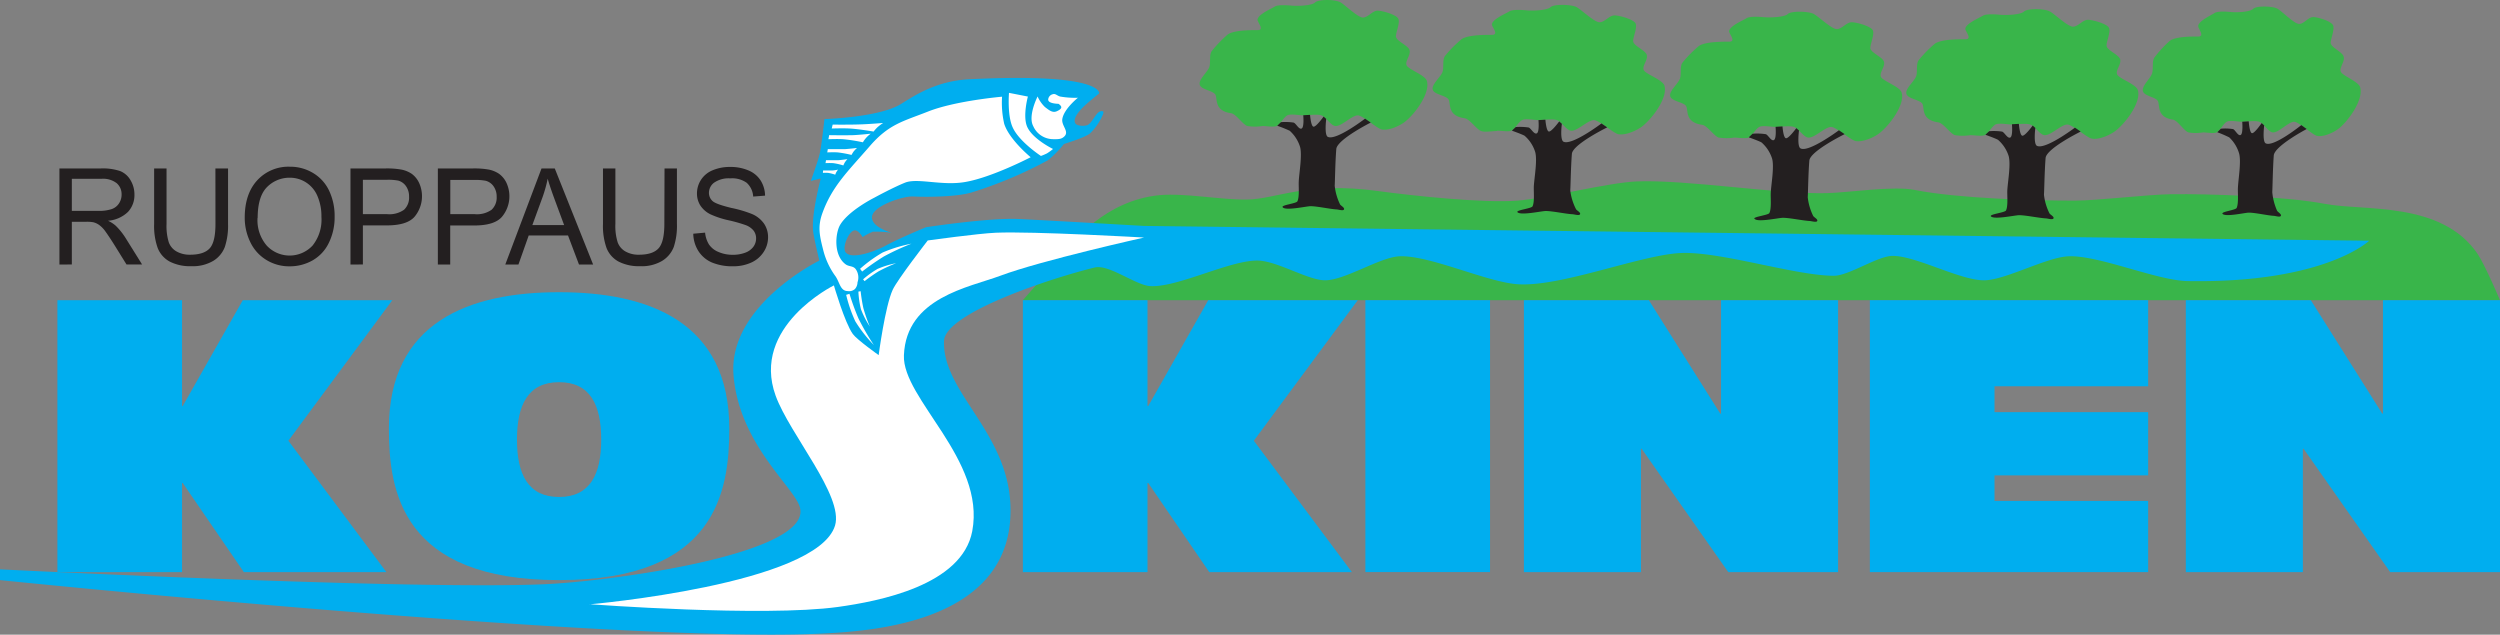 <svg id="Layer_1" data-name="Layer 1" xmlns="http://www.w3.org/2000/svg" viewBox="0 0 566.23 143.74"><rect x="0" y="0" width="566.23" height="143.74" fill="#808080" stroke="none"/><defs><style>.cls-1{fill:#39b54a;}.cls-2{fill:#00aeef;}.cls-3{fill:#231f20;}.cls-4{fill:#fff;}</style></defs><path class="cls-1" d="M244,80.39H577.58s-3.44-8.09-5.07-10.49c-8.21-12.07-25.81-9.64-34.66-11.35-8.6-1.66-26.1-2.3-34.86-2.17-5.47.08-16.23,1.42-21.7,1.45-9.31,0-26.51-.48-36.22-2.41-4.75-1-15.14.61-20.05.72-11.17.25-31.78-3.11-42.95-2.66-6.58.27-20.45,3.85-27,4.35-7.9.6-23.77-1.1-31.61-2.17-16.18-2.22-23.05,1.82-29.63,1.93-5.8.1-14.09-1.52-19.85-1-12.55,1.21-19.79,11.11-19.79,11.11L243,80.39" transform="translate(-11.35 -12.39)"/><path class="cls-2" d="M11.35,143.78S152,158.2,197.71,155.88c11.34-.57,40.88-2.59,42.45-25.88,1.26-18.82-15.39-28.06-15-40.37.19-6.36,24.44-14.3,34.13-16.65,3.24-.8,9.33,4.08,12.67,4.22,6.27.28,18.16-6,24.43-5.79,4.36.19,11,4.31,14.86,4.46,4.48.18,12.61-5.26,17.09-5.43,6.92-.27,20.06,6,27,6.34,9.7.52,27.07-6.45,36.3-7.06,8.84-.59,26.2,5.12,35.06,5.13,3.39,0,9.86-4.45,13.25-4.5,5.36-.08,15.73,5.78,21.09,5.52,4.9-.24,13.95-5.25,18.84-5.43,6.87-.26,20,5.49,26.9,5.61,31.13.55,41.17-9.14,41.17-9.14l-277.5-3.35S249.31,62.34,242.24,62c-6.79-.36-21.18,1.86-21.18,1.86s-6,2.48-9,4.11c-2,1.13-7.83,3.42-9.2,1.54-.79-1.08.67-4.69,2-4.94.9-.16,1.86,1.51,1.86,1.51a14,14,0,0,1,2.32-1.21,23,23,0,0,1,4.32.26s-4.74-1.24-4.51-3.67,7-4.69,9.3-4.57c3.4.17,9.91.08,13.22-.9a95.15,95.15,0,0,0,17.37-7.33A24.25,24.25,0,0,0,252.33,45s4.67-1.42,5.87-2.36a13.06,13.06,0,0,0,3-4.44c.05-.14.12-.47,0-.57s-.56-.08-.73,0c-1,.44-1.8,2.66-2.83,3.09-.65.27-2.3.24-2.7-.35-.73-1.08.83-2.81,1.75-3.74s3.62-3.08,3.62-3.08,1-4.73-29.41-3.21c-7.22.36-12,3.41-15.44,5.58-4.9,3.07-17.38,3.44-17.38,3.44s-.64,6-1.09,7.92c-.35,1.56-2,6.1-2,6.1l2.27-.58s-2.27,8.36-1.71,12.25c.23,1.61,1.37,6.36,1.37,6.36s-20.73,10.18-19.43,26c1.27,15.3,13.27,24.9,14.94,29.6,3.83,10.77-42.77,17.07-57.9,17.71-30.78,1.3-123.21-3.38-123.21-3.38Z" transform="translate(-11.35 -12.39)"/><polygon class="cls-2" points="13 67.99 41.23 67.99 41.23 91.97 41.38 91.97 54.99 67.99 88.85 67.99 65.31 99.82 87.52 129.58 55.23 129.58 41.38 109.39 41.23 109.39 41.23 129.58 13 129.58 13 67.99"/><path class="cls-2" d="M99.43,109.45c0-24.15,18.22-30.88,38.55-30.88s38.55,6.73,38.55,30.88c0,14.15-2.89,34.33-38.55,34.33S99.43,123.6,99.43,109.45m48.09,2.5c0-7.85-2.5-13-9.54-13s-9.54,5.17-9.54,13,2.5,13,9.54,13,9.54-5.18,9.54-13" transform="translate(-11.35 -12.39)"/><polygon class="cls-2" points="231.67 67.99 259.9 67.99 259.9 91.97 260.06 91.97 273.66 67.99 307.52 67.99 283.98 99.82 306.19 129.58 273.89 129.58 260.06 109.39 259.9 109.39 259.9 129.58 231.67 129.58 231.67 67.99"/><rect class="cls-2" x="309.25" y="67.99" width="28.23" height="61.58"/><polygon class="cls-2" points="345.15 67.99 373.45 67.99 389.64 93.7 389.8 93.7 389.8 67.99 416.31 67.99 416.31 129.58 391.44 129.58 371.81 101.63 371.66 101.63 371.66 129.58 345.15 129.58 345.15 67.99"/><polygon class="cls-2" points="423.51 67.99 486.54 67.99 486.54 87.49 451.74 87.49 451.74 93.35 486.54 93.35 486.54 107.67 451.74 107.67 451.74 113.45 486.54 113.45 486.54 129.58 423.51 129.58 423.51 67.99"/><polygon class="cls-2" points="495.07 67.99 523.38 67.99 539.57 93.7 539.72 93.7 539.72 67.99 566.23 67.99 566.23 129.58 541.36 129.58 521.73 101.63 521.58 101.63 521.58 129.58 495.07 129.58 495.07 67.99"/><path class="cls-3" d="M24.81,72.31V50.54h9.42a12.31,12.31,0,0,1,4.32.59,4.77,4.77,0,0,1,2.36,2.07,6.28,6.28,0,0,1,.89,3.28,5.56,5.56,0,0,1-1.47,3.91,7.34,7.34,0,0,1-4.52,2,7.15,7.15,0,0,1,1.7,1.08,15.06,15.06,0,0,1,2.33,2.9l3.69,5.92H40l-2.81-4.53c-.83-1.31-1.5-2.31-2-3a6.3,6.3,0,0,0-1.43-1.45,3.94,3.94,0,0,0-1.28-.58,8.09,8.09,0,0,0-1.57-.11H27.62v9.67Zm2.81-12.16h6.05a8.88,8.88,0,0,0,3-.41,3.24,3.24,0,0,0,1.65-1.31,3.58,3.58,0,0,0,.57-2,3.28,3.28,0,0,0-1.1-2.54,5,5,0,0,0-3.45-1H27.62Z" transform="translate(-11.35 -12.39)"/><path class="cls-3" d="M60.14,50.54H63V63.12a15.27,15.27,0,0,1-.73,5.21,6.3,6.3,0,0,1-2.61,3.14,9.1,9.1,0,0,1-5,1.21,10,10,0,0,1-4.88-1.05,6,6,0,0,1-2.71-3.06,14.87,14.87,0,0,1-.81-5.45V50.54h2.81V63.1a12.61,12.61,0,0,0,.51,4.18,3.91,3.91,0,0,0,1.77,2.07,6,6,0,0,0,3.06.73c2.07,0,3.55-.48,4.43-1.44s1.31-2.8,1.31-5.54Z" transform="translate(-11.35 -12.39)"/><path class="cls-3" d="M66.78,61.71q0-5.41,2.84-8.49A9.58,9.58,0,0,1,77,50.15a10,10,0,0,1,5.3,1.45,9.22,9.22,0,0,1,3.6,4,13.28,13.28,0,0,1,1.24,5.84,13.09,13.09,0,0,1-1.3,5.93,9.05,9.05,0,0,1-3.7,4,10.4,10.4,0,0,1-5.16,1.34,9.84,9.84,0,0,1-5.36-1.48A9.47,9.47,0,0,1,68,67.14a12.53,12.53,0,0,1-1.22-5.43m2.9,0A8.83,8.83,0,0,0,71.75,68a7.09,7.09,0,0,0,10.4,0,9.39,9.39,0,0,0,2-6.49,11.47,11.47,0,0,0-.87-4.64A6.75,6.75,0,0,0,77,52.64a7.15,7.15,0,0,0-5.14,2.09q-2.14,2.12-2.15,7" transform="translate(-11.35 -12.39)"/><path class="cls-3" d="M90.73,72.31V50.54h8a18.66,18.66,0,0,1,3.23.21,6.36,6.36,0,0,1,2.63,1,5.35,5.35,0,0,1,1.7,2.1,7.26,7.26,0,0,1-1.08,7.67q-1.73,1.92-6.23,1.92H93.54v8.85Zm2.81-11.42H99a5.73,5.73,0,0,0,3.87-1A3.75,3.75,0,0,0,104,56.93a4,4,0,0,0-.67-2.34,3.17,3.17,0,0,0-1.77-1.29A11.79,11.79,0,0,0,99,53.11H93.54Z" transform="translate(-11.35 -12.39)"/><path class="cls-3" d="M110.52,72.31V50.54h8a18.66,18.66,0,0,1,3.23.21,6.31,6.31,0,0,1,2.62,1,5.29,5.29,0,0,1,1.71,2.1A7.26,7.26,0,0,1,125,61.54q-1.72,1.92-6.23,1.92h-5.45v8.85Zm2.82-11.42h5.49a5.73,5.73,0,0,0,3.87-1,3.75,3.75,0,0,0,1.14-2.92,4,4,0,0,0-.67-2.34,3.16,3.16,0,0,0-1.78-1.29,11.62,11.62,0,0,0-2.62-.19h-5.43Z" transform="translate(-11.35 -12.39)"/><path class="cls-3" d="M125.79,72.31,134,50.54h3l8.69,21.77h-3.2L140,65.72H131.1l-2.33,6.59Zm6.13-8.94h7.2l-2.22-6c-.67-1.83-1.18-3.33-1.5-4.51A30.32,30.32,0,0,1,134.25,57Z" transform="translate(-11.35 -12.39)"/><path class="cls-3" d="M161.86,50.54h2.81V63.12a15.3,15.3,0,0,1-.72,5.21,6.37,6.37,0,0,1-2.62,3.14,9,9,0,0,1-5,1.21,10.07,10.07,0,0,1-4.89-1.05,6,6,0,0,1-2.71-3.06,14.87,14.87,0,0,1-.81-5.45V50.54h2.81V63.1a12.3,12.3,0,0,0,.52,4.18,3.91,3.91,0,0,0,1.77,2.07,5.93,5.93,0,0,0,3.06.73c2.07,0,3.54-.48,4.42-1.44s1.32-2.8,1.32-5.54Z" transform="translate(-11.35 -12.39)"/><path class="cls-3" d="M168.4,65.32l2.65-.24a6.15,6.15,0,0,0,.88,2.68,4.74,4.74,0,0,0,2.13,1.69,8,8,0,0,0,3.26.65,7.84,7.84,0,0,0,2.85-.49A4,4,0,0,0,182,68.26a3.17,3.17,0,0,0,.6-1.86,2.87,2.87,0,0,0-.58-1.79,4.23,4.23,0,0,0-1.91-1.28,33.49,33.49,0,0,0-3.79-1.06,19.87,19.87,0,0,1-4.1-1.36,5.77,5.77,0,0,1-2.26-2,5,5,0,0,1-.75-2.71,5.6,5.6,0,0,1,.91-3.08,5.7,5.7,0,0,1,2.67-2.18,10,10,0,0,1,3.9-.74,10.39,10.39,0,0,1,4.16.78,6,6,0,0,1,2.78,2.29,6.62,6.62,0,0,1,1,3.43l-2.69.21a4.57,4.57,0,0,0-1.47-3.12,5.66,5.66,0,0,0-3.71-1,5.79,5.79,0,0,0-3.71,1A2.88,2.88,0,0,0,171.92,56a2.51,2.51,0,0,0,.82,1.93c.55.5,2,1,4.24,1.55a27.14,27.14,0,0,1,4.71,1.39,6.4,6.4,0,0,1,2.74,2.22,5.46,5.46,0,0,1,.88,3.09,6,6,0,0,1-1,3.28,6.5,6.5,0,0,1-2.79,2.39,9.65,9.65,0,0,1-4.09.85,12,12,0,0,1-4.84-.86,6.87,6.87,0,0,1-3.06-2.59,7.59,7.59,0,0,1-1.16-3.91" transform="translate(-11.35 -12.39)"/><path class="cls-1" d="M297.36,40.93c.78,0,2.41.3,3.14,0s1.64-2,2.41-2.41,2.71,0,3.62,0,3.13-.33,4.1,0,2.16,2.31,3.14,2.41c1.4.15,3.69-2.38,5.1-2.41,1.13,0,4.35,3,5.46,3.2,1.57.29,4.07-.81,5.31-1.81,2.23-1.79,5.68-6.43,4.89-9.17-.36-1.26-3.54-2.37-4.43-3.32s1-2.56.45-3.81c-.42-.93-2.65-1.82-3-2.79-.24-.69,1-3.24.5-4.2s-3.75-1.84-4.71-1.81c-1.15,0-2.19,1.6-3.34,1.55s-3.93-2.78-5-3.42c-1.26-.73-5.07-.73-5.79,0s-3.93.86-5.38.72c-.91-.09-3.07-.24-3.8.24s-3.68,1.7-3.86,2.9c-.09.59,1.69,2.41,0,2.41s-5.37,0-6.76,1a28.83,28.83,0,0,0-3.56,3.68c-.68.82-.25,2.67-.6,3.68-.41,1.18-2.48,2.83-2.17,4s3.08,1.33,3.56,2.29-.3,3.62,3.5,4.17c1.16.16,2.59,2.46,3.68,2.89a10.9,10.9,0,0,0,3.56,0" transform="translate(-11.35 -12.39)"/><path class="cls-3" d="M301.85,59.31c.58.88,5.25-.19,6.31-.22,1.47,0,4.38.64,5.85.73.44,0,1.57.4,1.75,0s-.72-.83-.9-1.14a12.73,12.73,0,0,1-1.21-4.23c.06-.73.11-5.13.36-8.3.16-2.15,7.8-6,7.8-6l-1.28-.89s-6.61,5.08-8.45,4.12c-.82-.43-.35-4.06-.35-4.06l-.59-.53s-1.71,2.4-2.3,2.29-.77-2.68-.77-2.68l-1.54.09s.25,2.68-.36,3-1.28-1.15-1.81-1.33a12.53,12.53,0,0,0-2.89-.1l-.84.81A29.78,29.78,0,0,1,303.45,42a8.13,8.13,0,0,1,2.36,3.68c.5,1.87-.2,5.81-.3,7.74-.07,1.14.19,3.54-.31,4.57-.23.49-3.64.84-3.35,1.3" transform="translate(-11.35 -12.39)"/><path class="cls-1" d="M350.43,42c.8-.05,2.45.29,3.2,0s1.68-2,2.46-2.41,2.77,0,3.69,0,3.19-.33,4.18,0,2.2,2.31,3.2,2.41c1.43.15,3.76-2.38,5.2-2.41,1.15,0,4.43,3,5.56,3.2,1.6.29,4.14-.81,5.42-1.81,2.27-1.8,5.79-6.43,5-9.18-.37-1.25-3.61-2.37-4.52-3.31s1-2.56.46-3.8c-.42-.94-2.7-1.84-3-2.81-.24-.68,1-3.23.51-4.19s-3.82-1.84-4.79-1.81c-1.18,0-2.23,1.6-3.41,1.55s-4-2.78-5.14-3.42-5.17-.73-5.91,0-4,.86-5.47.72c-.94-.09-3.14-.24-3.87.24s-3.75,1.7-3.94,2.9c-.09.59,1.72,2.41,0,2.41s-5.48,0-6.89,1A27.45,27.45,0,0,0,338.68,25c-.69.82-.26,2.67-.61,3.68-.42,1.18-2.53,2.83-2.22,4S339,34,339.48,35s-.3,3.62,3.57,4.17c1.18.16,2.64,2.46,3.75,2.89.84.33,2.72,0,3.63,0" transform="translate(-11.35 -12.39)"/><path class="cls-3" d="M355,60.4c.59.88,5.35-.19,6.43-.22,1.5,0,4.46.64,6,.73.45,0,1.6.4,1.79,0s-.74-.83-.92-1.15A12.73,12.73,0,0,1,367,55.54c.07-.73.12-5.13.37-8.3.16-2.15,8-6,8-6l-1.3-.89s-6.74,5.09-8.61,4.13c-.84-.44-.36-4.06-.36-4.06l-.6-.53s-1.75,2.4-2.35,2.29-.78-2.68-.78-2.68l-1.57.09s.25,2.68-.37,3-1.31-1.14-1.85-1.32a13,13,0,0,0-2.94-.1l-.86.81s2.35.84,2.88,1.16a8,8,0,0,1,2.4,3.68c.52,1.87-.2,5.81-.31,7.74-.06,1.14.21,3.54-.3,4.57-.25.49-3.72.84-3.42,1.3" transform="translate(-11.35 -12.39)"/><path class="cls-1" d="M404.15,43.55c.8,0,2.46.3,3.2,0s1.68-2,2.46-2.41,2.77,0,3.69,0,3.19-.33,4.18,0,2.2,2.31,3.2,2.41c1.43.15,3.77-2.38,5.2-2.41,1.15,0,4.43,3,5.57,3.2,1.6.29,4.14-.81,5.41-1.81,2.27-1.79,5.79-6.43,5-9.17-.37-1.26-3.61-2.37-4.52-3.32s1-2.56.46-3.81c-.42-.93-2.7-1.83-3-2.8-.23-.68,1-3.23.52-4.19s-3.82-1.84-4.8-1.81c-1.17,0-2.23,1.6-3.4,1.55s-4-2.78-5.15-3.42-5.16-.73-5.9,0-4,.86-5.47.72c-.94-.09-3.14-.24-3.88.24s-3.75,1.7-3.94,2.9c-.09.59,1.73,2.41,0,2.41s-5.48,0-6.88,1a27.45,27.45,0,0,0-3.63,3.68c-.7.82-.26,2.67-.62,3.68-.42,1.18-2.52,2.83-2.21,4s3.14,1.33,3.63,2.29-.31,3.62,3.56,4.17c1.19.16,2.65,2.46,3.75,2.89a11.33,11.33,0,0,0,3.63,0" transform="translate(-11.35 -12.39)"/><path class="cls-3" d="M408.74,61.93c.58.88,5.35-.19,6.42-.21,1.51,0,4.47.63,6,.72.45,0,1.6.4,1.78,0s-.74-.83-.92-1.15a12.69,12.69,0,0,1-1.23-4.22c.06-.73.11-5.13.36-8.3.17-2.15,8-6,8-6l-1.3-.88S421,47,419.16,46c-.84-.43-.35-4.06-.35-4.06l-.61-.53s-1.74,2.4-2.35,2.29-.78-2.68-.78-2.68l-1.57.09s.25,2.68-.37,3-1.3-1.15-1.84-1.33a13,13,0,0,0-3-.1l-.86.81s2.36.84,2.89,1.16a8.07,8.07,0,0,1,2.4,3.68c.51,1.87-.21,5.81-.31,7.74-.06,1.14.2,3.54-.31,4.57-.24.49-3.71.84-3.41,1.3" transform="translate(-11.35 -12.39)"/><path class="cls-1" d="M457.65,43c.79,0,2.45.3,3.2,0s1.67-2,2.46-2.41,2.76,0,3.69,0,3.19-.33,4.18,0,2.2,2.31,3.2,2.41c1.43.15,3.76-2.38,5.19-2.41,1.16,0,4.44,3,5.57,3.2,1.6.3,4.14-.81,5.42-1.81,2.27-1.79,5.79-6.42,5-9.17-.37-1.26-3.61-2.37-4.52-3.32s1-2.56.46-3.8c-.42-.94-2.7-1.83-3-2.8-.24-.69,1-3.24.51-4.2s-3.82-1.84-4.79-1.81c-1.18,0-2.24,1.6-3.41,1.55s-4-2.78-5.14-3.42c-1.28-.73-5.17-.73-5.91,0s-4,.86-5.47.72c-.94-.09-3.14-.24-3.88.24s-3.75,1.71-3.93,2.9c-.09.59,1.72,2.41,0,2.41s-5.48,0-6.89,1a28.05,28.05,0,0,0-3.63,3.68c-.69.82-.26,2.67-.61,3.68-.42,1.18-2.53,2.83-2.22,4s3.14,1.33,3.63,2.29-.31,3.63,3.57,4.17c1.18.16,2.64,2.46,3.75,2.89a11.33,11.33,0,0,0,3.63,0" transform="translate(-11.35 -12.39)"/><path class="cls-3" d="M462.23,61.34c.59.88,5.35-.19,6.43-.21,1.5,0,4.46.63,6,.72.45,0,1.6.4,1.79,0s-.74-.83-.92-1.15a12.5,12.5,0,0,1-1.24-4.22c.07-.72.12-5.13.37-8.29.16-2.16,7.95-6,7.95-6l-1.3-.89s-6.74,5.08-8.61,4.12c-.84-.43-.36-4.06-.36-4.06l-.6-.53s-1.75,2.4-2.35,2.3-.78-2.69-.78-2.69l-1.57.09s.25,2.68-.37,3-1.31-1.15-1.85-1.33a12.81,12.81,0,0,0-2.94-.09l-.86.8s2.35.84,2.88,1.16a8.1,8.1,0,0,1,2.4,3.68c.51,1.87-.2,5.81-.31,7.74-.06,1.15.21,3.54-.3,4.57-.25.49-3.72.84-3.42,1.3" transform="translate(-11.35 -12.39)"/><path class="cls-1" d="M510.37,42.38c.75,0,2.31.3,3,0s1.58-2,2.31-2.41,2.6,0,3.47,0,3-.33,3.92,0,2.06,2.31,3,2.41c1.34.15,3.53-2.38,4.87-2.41,1.09,0,4.16,3,5.23,3.2,1.5.29,3.88-.81,5.07-1.81,2.14-1.79,5.44-6.43,4.68-9.17-.35-1.26-3.39-2.37-4.24-3.32s1-2.56.43-3.8c-.39-.94-2.54-1.84-2.85-2.8-.22-.69,1-3.24.48-4.2s-3.59-1.84-4.5-1.81c-1.1,0-2.09,1.6-3.19,1.55s-3.76-2.78-4.83-3.42-4.85-.73-5.54,0-3.75.86-5.13.72c-.88-.09-2.94-.24-3.64.24s-3.51,1.71-3.69,2.9c-.08.59,1.62,2.41,0,2.41s-5.14,0-6.46,1a27.67,27.67,0,0,0-3.4,3.68c-.66.82-.25,2.67-.58,3.68-.39,1.18-2.37,2.83-2.08,4s2.95,1.33,3.41,2.29-.29,3.62,3.34,4.17c1.11.16,2.48,2.46,3.52,2.89a10,10,0,0,0,3.4,0" transform="translate(-11.35 -12.39)"/><path class="cls-3" d="M514.68,60.76c.55.88,5-.19,6-.21,1.41,0,4.19.63,5.6.72.42,0,1.5.4,1.67,0s-.69-.83-.86-1.15A13.44,13.44,0,0,1,526,55.9c.06-.72.11-5.13.34-8.29.16-2.16,7.46-6,7.46-6l-1.22-.88s-6.32,5.08-8.08,4.12c-.78-.43-.33-4.06-.33-4.06l-.57-.53s-1.63,2.4-2.2,2.29-.73-2.68-.73-2.68l-1.47.09s.23,2.68-.35,3-1.23-1.15-1.73-1.33a11.38,11.38,0,0,0-2.77-.09l-.8.8a28,28,0,0,1,2.7,1.16,8.15,8.15,0,0,1,2.25,3.68c.49,1.87-.19,5.81-.28,7.74-.06,1.15.19,3.54-.29,4.57-.23.49-3.49.84-3.2,1.3" transform="translate(-11.35 -12.39)"/><path class="cls-4" d="M205.57,76.33a3.28,3.28,0,0,0-.42-3c-.63-.79-1.53-.5-2.32-1.11-2.78-2.11-2.25-7.08-1.22-8.86,1.9-3.26,7.7-6.16,7.7-6.16s4.16-2.28,7-3.43,8.41.77,13.65-.16C236,52.58,244.79,48,244.79,48s-4.88-4-6-7.59a21.52,21.52,0,0,1-.48-6.12s-10.59.91-16.81,3.38c-5.56,2.2-8.81,2.79-13.18,7.85-4.86,5.62-8.49,9-10.7,15.13-1.11,3.06-.64,5.15.16,8.28A17,17,0,0,0,200.61,75c.94,1.4,1.06,3.29,2.74,3.32a2,2,0,0,0,1.64-.47,2.39,2.39,0,0,0,.58-1.53m-5.63-35.71s4.08.05,6.69-.06c1.85-.07,4.75-.31,4.75-.31a10.09,10.09,0,0,0-1.32,1,10.32,10.32,0,0,0-.85.95s-3.26-.57-5.37-.69c-1.6-.09-4.11,0-4.11,0Z" transform="translate(-11.35 -12.39)"/><path class="cls-4" d="M199.15,43s3.37.06,5.52,0c1.52-.08,3.9-.33,3.9-.33a6.37,6.37,0,0,0-1.78,1.95,39.7,39.7,0,0,0-4.43-.7c-1.31-.09-3.38,0-3.38,0Z" transform="translate(-11.35 -12.39)"/><path class="cls-4" d="M198.84,46.17s2.37,0,3.88,0c1.07-.07,2.74-.27,2.74-.27a7.59,7.59,0,0,0-.76.79,7.73,7.73,0,0,0-.49.79,24.75,24.75,0,0,0-3.11-.57c-.93-.07-2.38,0-2.38,0Z" transform="translate(-11.35 -12.39)"/><path class="cls-4" d="M198.44,48.67s1.74,0,2.84,0c.79-.06,2-.24,2-.24a6.82,6.82,0,0,0-.56.71,5.55,5.55,0,0,0-.36.72,14.52,14.52,0,0,0-2.29-.52,15.62,15.62,0,0,0-1.75,0Z" transform="translate(-11.35 -12.39)"/><path class="cls-4" d="M197.77,51s1.21,0,2,0c.54,0,1.39-.19,1.39-.19a6.47,6.47,0,0,0-.39.57,5.25,5.25,0,0,0-.25.58,8.75,8.75,0,0,0-1.58-.41,7.49,7.49,0,0,0-1.21,0Z" transform="translate(-11.35 -12.39)"/><path class="cls-4" d="M239.88,33.42s-.42,5,.8,7.75c1.43,3.28,6.43,6.54,6.43,6.54a11.45,11.45,0,0,0,1.37-.58,11.64,11.64,0,0,0,1.37-1s-4.79-2.32-5.91-5.17c-.95-2.43.22-6.7.22-6.7Zm6.49.79s-2.27,4.41-1,6.75a4.94,4.94,0,0,0,4.48,2.95c1.06,0,1.91.09,2.63-.69,1.05-1.12-.78-2.38-.52-3.9.38-2.29,3.53-4.79,3.53-4.79a19.58,19.58,0,0,1-4-.27c-.69-.15-1.06-.76-1.73-.52a1.34,1.34,0,0,0-1,1.16c-.09,1,2.32,1,2.32,1s.59.36.64.74-.52.73-1,.94c-1,.46-1.81-.28-2.69-.94a7.65,7.65,0,0,1-1.69-2.43M206.15,73.27a31.35,31.35,0,0,1,5.11-3.69,31.76,31.76,0,0,1,6.54-2,56,56,0,0,0-6.27,2.9,56.19,56.19,0,0,0-4.91,3.42ZM203,79.17a31.77,31.77,0,0,0,2.07,6,31.38,31.38,0,0,0,4.21,5.38,56.6,56.6,0,0,1-3.48-6,55.31,55.31,0,0,1-2.05-5.62Z" transform="translate(-11.35 -12.39)"/><path class="cls-4" d="M206.83,75.66a20.31,20.31,0,0,1,3.29-2.37,20.63,20.63,0,0,1,4.2-1.29,37.27,37.27,0,0,0-4,1.86,36.28,36.28,0,0,0-3.15,2.21Zm-1.06,2.77a20.19,20.19,0,0,0,.58,4,20.11,20.11,0,0,0,2,3.91,36.31,36.31,0,0,1-1.46-4.19,36.44,36.44,0,0,1-.61-3.8Z" transform="translate(-11.35 -12.39)"/><path class="cls-4" d="M144.85,149.27s51.58-4.5,55.63-17.85c2-6.7-10.29-20.7-13.45-29.39-5.7-15.68,13.19-25,13.19-25s2.45,8.46,4.28,11c.94,1.31,5.86,4.79,5.86,4.79s1.44-11,3.18-14.8c1.05-2.29,7.94-11.17,7.94-11.17S233,65.26,236.9,65.1c8.39-.36,33.58,1.09,33.58,1.09s-23.28,5.18-32.58,8.66c-7.07,2.64-21.28,4.91-21.82,18-.41,9.85,18.52,23.64,15.48,39.83-2.32,12.31-21.18,15.89-30.42,17.18-16.83,2.33-56.29-.62-56.29-.62" transform="translate(-11.35 -12.39)"/></svg>